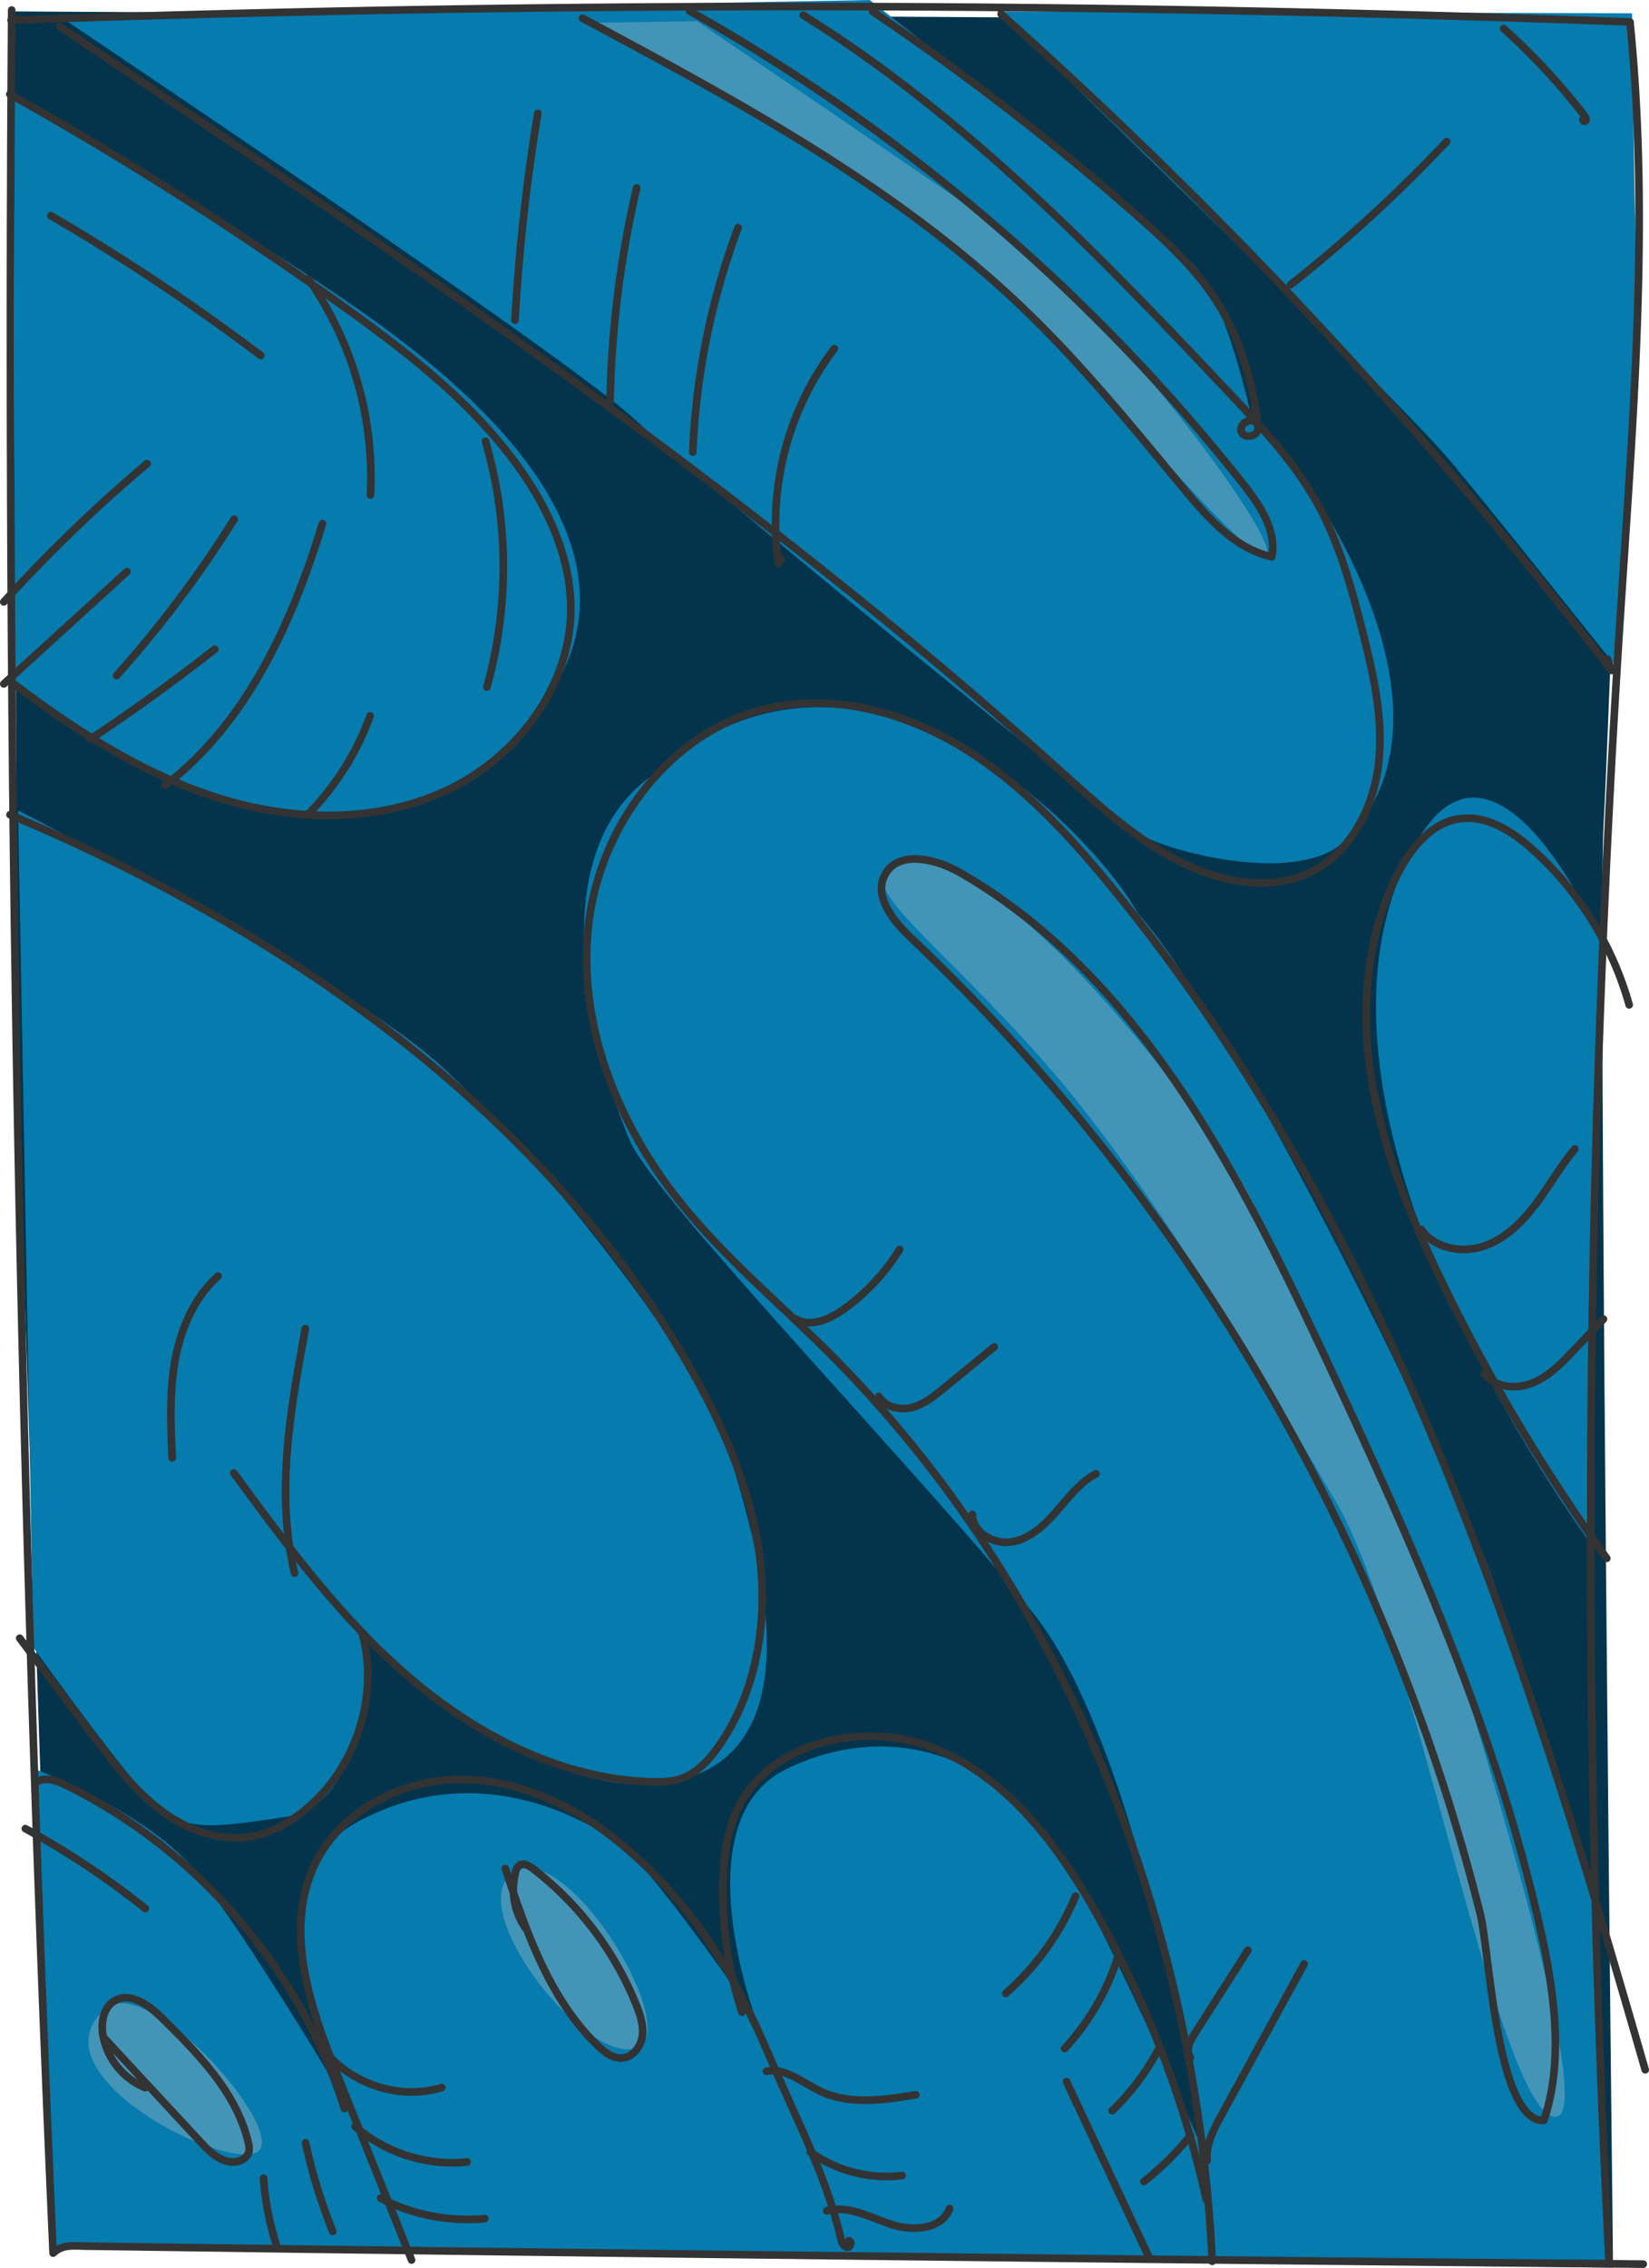 <svg xmlns="http://www.w3.org/2000/svg" width="867.43" height="1192.16" viewBox="0 0 867.43 1192.16"><defs><style>.cls-1{fill:#03344c;}.cls-2{fill:#067bad;}.cls-3{fill:#d4d4d4;opacity:0.3;}.cls-4{fill:none;stroke:#333;stroke-linecap:round;stroke-linejoin:round;stroke-width:4px;}</style></defs><g id="Layer_2" data-name="Layer 2"><g id="page_37"><g id="shapes"><path class="cls-1" d="M7.51,6s1,527,2,566,20,610,20,610l819,10s-8-706-5-758,16-422.87,16-422.87Z"/><path class="cls-2" d="M9.51,426s168,86,221,133,143,165,151,197,54,153-18,178-170-72-170-72,3,86-43,93-57,8-76-14-57-75-57-75Z"/><path class="cls-2" d="M342.51,408c110-98,232,29,256,72,52,58,171,303,187,351s55,175,55,175l7,182-818-6-11-252s57,22,82,51,85,130,85,130-62-118,2-153,121-1,138,11,72,92,72,92-39-104,16-131,117-8,151,56,69,146,69,146-32-212-90-284-199-218-212-248S278.51,454,342.51,408Z"/><path class="cls-2" d="M280.51,377c85.38-102.3-77-204-112-228s-161-99-161-99V358S174.51,504,280.51,377Z"/><path class="cls-2" d="M745.51,442c42.48-72.91,97,53,97,53l-6,316S664.51,581,745.51,442Z"/><path class="cls-2" d="M708.51,441c62.24-64.83-13-176-24-191s-26-30-26-30-13-60-29-79-172-141-172-141l-427,8s269,180,304,213,253,211,268,219S684.51,466,708.51,441Z"/><path class="cls-2" d="M524.51,6s210,202,239,237,87,108,87,108,11-195,10-223-2-121-2-121Z"/><path class="cls-3" d="M465.51,460c40.09-41.91,168,123,192,169s102,221,111,251,77,247,47,232-73-256-113-323c-21.31-35.69-75.59-134.34-135-209C515.4,514.52,455.23,470.75,465.51,460Z"/><path class="cls-3" d="M311.51,12s140,78,190,117,151,165,164,163-84-134-148-178S366.65,11.13,366.65,11.13Z"/><path class="cls-3" d="M270.51,984c28.73-17.45,91,87,63,93S242.51,1001,270.51,984Z"/><path class="cls-3" d="M55.51,1056c23.79-20,101,70,78,76S17.51,1088,55.51,1056Z"/></g><g id="outline"><path class="cls-4" d="M864.4,1190.16q-409.68-3.71-819.34-9.46c-6.83-.09-12.15-1-17.13,3.69Q1.69,595.25,6.15,5.28"/><path class="cls-4" d="M5.83,10.61q425.64-14.83,851.59.92c10.5,104,1.6,208.8-5.13,313.09a7506.74,7506.74,0,0,0-5.91,863.53"/><path class="cls-4" d="M31.37,13.92c181.2,121.84,363.09,244.22,525.36,390.33,20.3,18.28,40.64,37.16,65.12,49.27,20.91,10.35,46.39,15.17,67.4,5s33.26-33.7,35.94-57-2.65-46.69-8.38-69.42c-5.9-23.41-12.38-47-24.17-68.05-11.72-20.92-28.27-38.66-44.71-56.13C578.9,134.57,508,61.22,422.52,8"/><path class="cls-4" d="M306.4,9.58c82.3,44,165.75,88.86,233,153.57,30.16,29,56.6,61.62,83.33,93.82,12.68,15.29,26.88,31.41,46.28,35.7,2.64-14.11-6.52-27.48-15.43-38.73A990.46,990.46,0,0,0,362.74,5.78"/><path class="cls-4" d="M459,6a1377.24,1377.24,0,0,1,139.1,107.33c15.61,13.72,31.1,28,42.21,45.58,12.46,19.67,18.89,42.7,21.48,65.83.48,4.27-6.89,6.31-8.68,2.41s4.58-8.15,7.5-5"/><path class="cls-4" d="M526.65,7.46a2548.84,2548.84,0,0,1,321,345l-2-5.95"/><path class="cls-4" d="M790.92,15a339.61,339.61,0,0,1,42.47,45.7c.65.84,1.3,2.06.62,2.88s-2-1.06-1-1.05"/><path class="cls-4" d="M845.22,819.16a976.78,976.78,0,0,1-87.16-146.34c-16.13-33.42-30.47-68.15-36.48-104.77s-3.19-75.54,13.63-108.62c6.81-13.4,17.42-26.7,32.28-29,14.35-2.21,28,6.54,38.85,16.24A172.8,172.8,0,0,1,857,528.2"/><path class="cls-4" d="M637.68,1188.68c-8.49-176.72-76.53-353-201.88-477.83-26.17-26.06-54.73-49.91-77.86-78.69-32.93-41-54.22-93.55-48.39-145.79s42.89-102.25,94.12-114c34.74-8,71.81,1.86,102.29,20.34s55.22,45,77.89,72.51C729.78,642.33,802,867.42,865.43,1088"/><path class="cls-4" d="M479.22,493c-9.43-8.91-19.86-21.94-13.63-33.32,7.07-12.9,26.65-8.3,39.4-1,93.48,53.84,146,156.43,191.77,254.09C739.49,804,781.07,896.33,805.5,994c9.34,37.33,19.45,83.07,6.59,120.66-24.92.53-28.36-88.48-33.48-108.82A1062,1062,0,0,0,733,866.11,1074.62,1074.62,0,0,0,588,613.36,1043.26,1043.26,0,0,0,479.22,493Z"/><path class="cls-4" d="M5.17,49.52A1863.78,1863.78,0,0,1,180.54,161c34.16,24.48,68,50.66,92.48,84.85,15.82,22.12,27.58,48.25,27.23,75.45-.53,40.78-29.53,78-66.68,94.83S152.85,431.55,114,419.19,40.27,384.31,7.65,359.81"/><path class="cls-4" d="M5.25,428.26c144,60.52,279.7,154.53,357.35,290.07,17.54,30.61,32.09,63.55,36.82,98.51S398.27,889.12,378,918c-5.09,7.21-11.41,14.1-19.76,16.95-5.05,1.73-10.49,1.85-15.83,1.68-47.16-1.48-91.62-24.42-127.41-55.18s-64.07-69.13-92-107.14"/><path class="cls-4" d="M90.58,766.37c-.78-17-1.54-34.16,1.43-50.91s10-33.3,22.68-44.67"/><path class="cls-4" d="M160.62,698.39c-7.87,42.5-15.71,86.51-5.66,128.55"/><path class="cls-4" d="M10.38,861.14l39.32,52.2c10.38,13.79,21,27.76,34.71,38.16s31.39,17,48.35,13.77c9.18-1.74,17.67-6.21,25.14-11.82,28.38-21.3,41.91-60.55,32.68-94.82"/><path class="cls-4" d="M216.5,1188l-38.93-97c-14.2-35.36-28.35-75.72-12.28-110.28,12.93-27.79,44-44.51,74.63-45.27s60.38,12.58,84.25,31.8c38.38,30.91,61.64,68.94,80.25,112.91,13.47,31.84,30,62.71,37.84,96.38.47,2,1.27,4.36,3.27,4.73s2.82-3.7.83-3.29"/><path class="cls-4" d="M390.34,1057.75a199.43,199.43,0,0,1-9.92-70.93c.49-11.66,2.06-23.46,6.77-34.14,16.42-37.31,67.57-48.81,105.27-33.31s63.79,50.33,83.91,85.79a547.62,547.62,0,0,1,58.15,150.93"/><path class="cls-4" d="M18.86,936.84c4.81-3.09,11.14-.78,16.27,1.75C104,972.44,158,1035.25,181.2,1108.38"/><path class="cls-4" d="M55,1071.51l50.31,54.25c4.63,5,10,10.35,16.8,10.68,3.74.18,8-1.8,8.8-5.45a10.93,10.93,0,0,0-.34-4.91c-6.26-26.18-26.3-46.51-45.49-65.38-6.76-6.65-16.55-13.78-24.76-9-5.9,3.41-7.32,11.45-6.16,18.17a37,37,0,0,0,22.22,27.55"/><path class="cls-4" d="M265.8,982.21c11.17,33.56,23.19,68.51,48.62,93.11,3.57,3.46,8,6.88,12.94,6.47,5.61-.46,9.78-6,10.53-11.54s-1.11-11.16-3.21-16.38a171.24,171.24,0,0,0-54.44-71.67c-2.05-1.57-4.88-3.13-7-1.7a5.88,5.88,0,0,0-2,3.54,35.8,35.8,0,0,0,5.09,29.39"/><path class="cls-4" d="M604.53,1186.79,561,1094.23"/><path class="cls-4" d="M166.12,1071.34c12.84,22.17,41.78,33.54,66.28,26"/><path class="cls-4" d="M186.83,1117.82a78.54,78.54,0,0,0,58.82,18.68"/><path class="cls-4" d="M200.19,1155.47A99,99,0,0,0,255,1166.23"/><path class="cls-4" d="M160.73,1126.41A289.28,289.28,0,0,0,175,1172.92"/><path class="cls-4" d="M138.64,1145a147.49,147.49,0,0,0,7,35.85"/><path class="cls-4" d="M13.33,961.24a436.12,436.12,0,0,1,63.14,42"/><path class="cls-4" d="M86.83,412.87c43.22-33.07,66.87-85.56,82.79-137.59"/><path class="cls-4" d="M47.59,388.5Q81.21,366.18,113,341.25"/><path class="cls-4" d="M61.3,355.15a602.93,602.93,0,0,0,61.9-82.26"/><path class="cls-4" d="M2,359.51l64.79-59"/><path class="cls-4" d="M2,316.39a790.89,790.89,0,0,1,75.37-72.67"/><path class="cls-4" d="M26.77,113.4a1117.33,1117.33,0,0,1,110.41,73.5"/><path class="cls-4" d="M162.2,146.62a181.67,181.67,0,0,1,32.66,113.57"/><path class="cls-4" d="M255.39,232a236,236,0,0,1,.73,129.18"/><path class="cls-4" d="M194.71,376.28a143.74,143.74,0,0,1-32.48,51.59"/><path class="cls-4" d="M438.84,183.35a152.22,152.22,0,0,0-29.42,112.79l1.47-2.19"/><path class="cls-4" d="M388.28,119.64a383.12,383.12,0,0,0-23.86,118"/><path class="cls-4" d="M334.9,98.8a543.26,543.26,0,0,0-14,112.67"/><path class="cls-4" d="M282.91,59.57a1017.23,1017.23,0,0,0-12,108.72"/><path class="cls-4" d="M678.85,149.7A759.84,759.84,0,0,0,761,74.41"/><path class="cls-4" d="M747.67,646.3c6.83,9.83,20.92,12.59,32.32,8.93s20.43-12.47,27.65-22,13.1-20.1,20.8-29.28"/><path class="cls-4" d="M780.7,722.15c5.72,7.28,16.84,8.29,25.43,4.84s15.25-10.35,21.63-17.06l15.72-16.52"/><path class="cls-4" d="M418.25,693.2c7.88,4.81,18.1.37,25.61-5a109.88,109.88,0,0,0,29.35-31.37"/><path class="cls-4" d="M462.28,734.05c3.36,5.7,11.17,7.43,17.57,5.74s11.72-6,16.83-10.2L523,708"/><path class="cls-4" d="M511.5,796c0,9.64,11.34,16.13,20.84,14.51s17.06-8.72,23.38-16,12.31-15.27,20.81-19.82"/><path class="cls-4" d="M626.23,1081.47c-2.71-3.43-.39-8.41,2-12.1l28.22-44.23"/><path class="cls-4" d="M635,1135.75c-.86-8.21,3.23-16,7.19-23.28l43.8-80.06"/><path class="cls-4" d="M529.09,1047.84a139,139,0,0,0,36.68-51.14"/><path class="cls-4" d="M560,1076.87a126.73,126.73,0,0,0,28.44-49.51"/><path class="cls-4" d="M585.12,1109.47a127.9,127.9,0,0,0,24.15-32"/><path class="cls-4" d="M601.79,1146.72a154.48,154.48,0,0,0,24.48-24.22"/><path class="cls-4" d="M403.15,1088.78c10.16-2,19.14,6.12,28.51,10.55,15.35,7.25,33.33,4.6,50.07,1.8"/><path class="cls-4" d="M426.22,1131.19a68.86,68.86,0,0,0,48.29,12.4"/><path class="cls-4" d="M434.89,1162.15c11.35-3.08,22.77,3.41,33.93,7.14s26.66,2.73,30.68-8.32"/></g></g></g></svg>